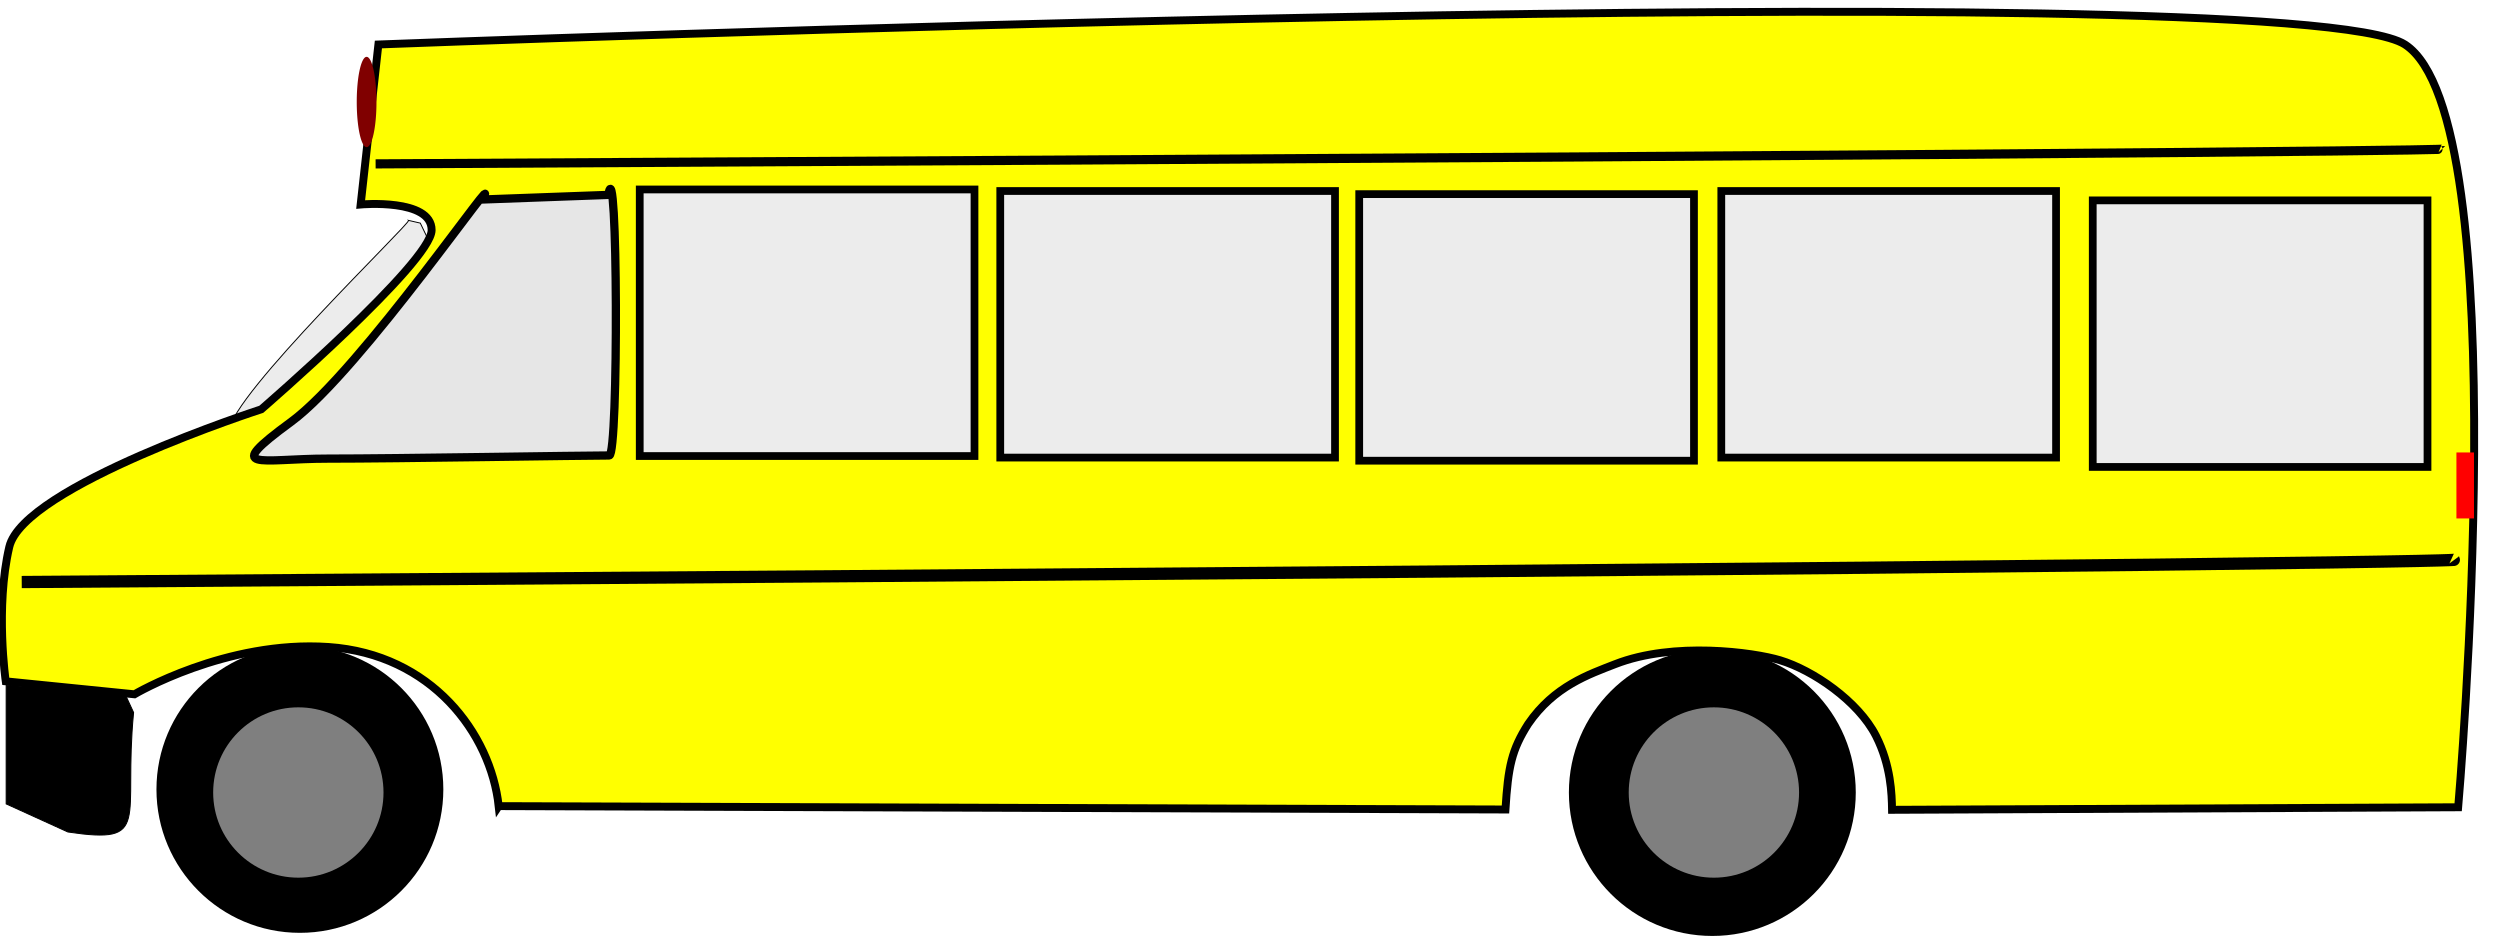 <?xml version="1.0"?><svg width="400.462" height="150.551" xmlns="http://www.w3.org/2000/svg">
 <title>Bus2</title>

 <g>
  <title>Layer 1</title>
  <path fill="#ececec" fill-rule="evenodd" stroke="#000000" stroke-width="0.155px" id="path3264" d="m65.447,35.306c0.302,0.501 -28.415,28.037 -28.713,33.646c-0.678,12.773 33.607,-28.049 32.468,-29.306l-1.878,-3.906l0,0l-1.878,-0.434z"/>
  <path fill="#ffff00" fill-rule="evenodd" stroke="#000000" stroke-width="1.269" stroke-miterlimit="4" id="path3260" d="m79.885,129.128l161.264,0.541c0.437,-6.924 1.001,-9.537 3.637,-13.696c4.152,-6.076 9.788,-7.962 13.933,-9.585c9.384,-3.674 22.186,-1.896 26.41,-0.629c5.263,1.579 12.549,6.556 15.376,12.123c2.409,4.745 2.532,9.323 2.572,11.838l90.686,-0.41c0,0 9.665,-110.394 -8.528,-122.185c-18.192,-11.79 -324.62,0 -324.62,0l-2.843,25.631c0,0 11.37,-1.025 11.37,4.101c0,5.126 -27.289,28.707 -27.289,28.707c0,0 -38.09,12.303 -40.364,22.043c-2.274,9.74 -0.568,21.53 -0.568,21.53l20.615,2.079c0,0 14.684,-8.711 31.09,-7.579c16.457,1.136 25.973,13.812 27.259,25.492z"/>
  <path fill="#000000" fill-rule="evenodd" stroke="#000000" stroke-width="0.166px" id="path3280" d="m0.991,109.752l0,19.02l9.892,4.5c13.5,2 8.828,-1.672 10.514,-19.139l-1.369,-2.953l-19.037,-1.428z"/>
  <path fill="#333333" stroke="#000000" stroke-width="79.476" stroke-miterlimit="4" d="m43.608,108.463" id="path2384"/>
  <path fill="#333333" stroke="#000000" stroke-width="79.476" stroke-miterlimit="4" d="m182.889,108.53" id="path3254"/>
  <path fill="none" fill-rule="evenodd" stroke="#000000" stroke-width="1.468" stroke-miterlimit="4" id="path3266" d="m60.167,26.252c331.554,-1.743 330.977,-2.353 330.977,-2.353"/>
  <path fill="none" fill-rule="evenodd" stroke="#000000" stroke-width="0.148px" id="path3282" d="m1.889,92.344l0,0z"/>
  <path fill="none" fill-rule="evenodd" stroke="#000000" stroke-width="1.962" stroke-miterlimit="4" id="path3284" d="m3.481,93.233c390.352,-2.639 389.672,-3.562 389.672,-3.562"/>
  <rect fill="#ff0000" stroke="#000000" stroke-width="0" stroke-miterlimit="4" y="72.477" x="393.482" height="10.571" width="2.814" id="rect3371"/>
  <path fill="#e6e6e6" fill-rule="evenodd" stroke="#000000" stroke-width="1.325" stroke-miterlimit="4" id="path3377" d="m97.443,31.219c1.5,-8.5 1.671,41.739 0.159,41.739c-4.344,0 -34.07,0.506 -45.07,0.506c-11,0 -17.054,2.281 -5.895,-5.897c11.159,-8.178 34.612,-42.608 30.612,-35.608l20.195,-0.74z"/>
  <path fill="#800000" stroke="#2e6a00" stroke-width="0" stroke-linejoin="round" stroke-miterlimit="4" d="m60.306,16.403a1.58,7.232 0 1 1 -3.161,-0.127a1.58,7.232 0 1 1 3.161,0.127z" id="path2404"/>
  <circle id="svg_5" r="20.477" cy="126.949" cx="274.289" stroke-width="5" stroke="#000000" fill="#000000"/>
  <circle id="svg_25" r="20.477" cy="126.449" cx="48.038" stroke-width="5" stroke="#000000" fill="#000000"/>
  <circle id="svg_27" r="13.643" cy="126.947" cx="47.789" stroke-width="1px" fill="#7f7f7f"/>
  <rect id="svg_31" fill="#ececec" stroke="#000000" stroke-width="1.24" stroke-miterlimit="4" y="30.35" x="102.476" height="42.7" width="53.623"/>
  <circle id="svg_36" r="13.643" cy="126.948" cx="274.539" stroke-width="1px" fill="#7f7f7f"/>
  <rect id="svg_37" fill="#ececec" stroke="#000000" stroke-width="1.24" stroke-miterlimit="4" y="30.597" x="160.226" height="42.7" width="53.623"/>
  <rect id="svg_38" fill="#ececec" stroke="#000000" stroke-width="1.24" stroke-miterlimit="4" y="31.097" x="217.726" height="42.7" width="53.623"/>
  <rect id="svg_39" fill="#ececec" stroke="#000000" stroke-width="1.24" stroke-miterlimit="4" y="30.597" x="275.726" height="42.7" width="53.623"/>
  <rect id="svg_40" fill="#ececec" stroke="#000000" stroke-width="1.24" stroke-miterlimit="4" y="32.097" x="335.226" height="42.7" width="53.623"/>
 </g>
</svg>